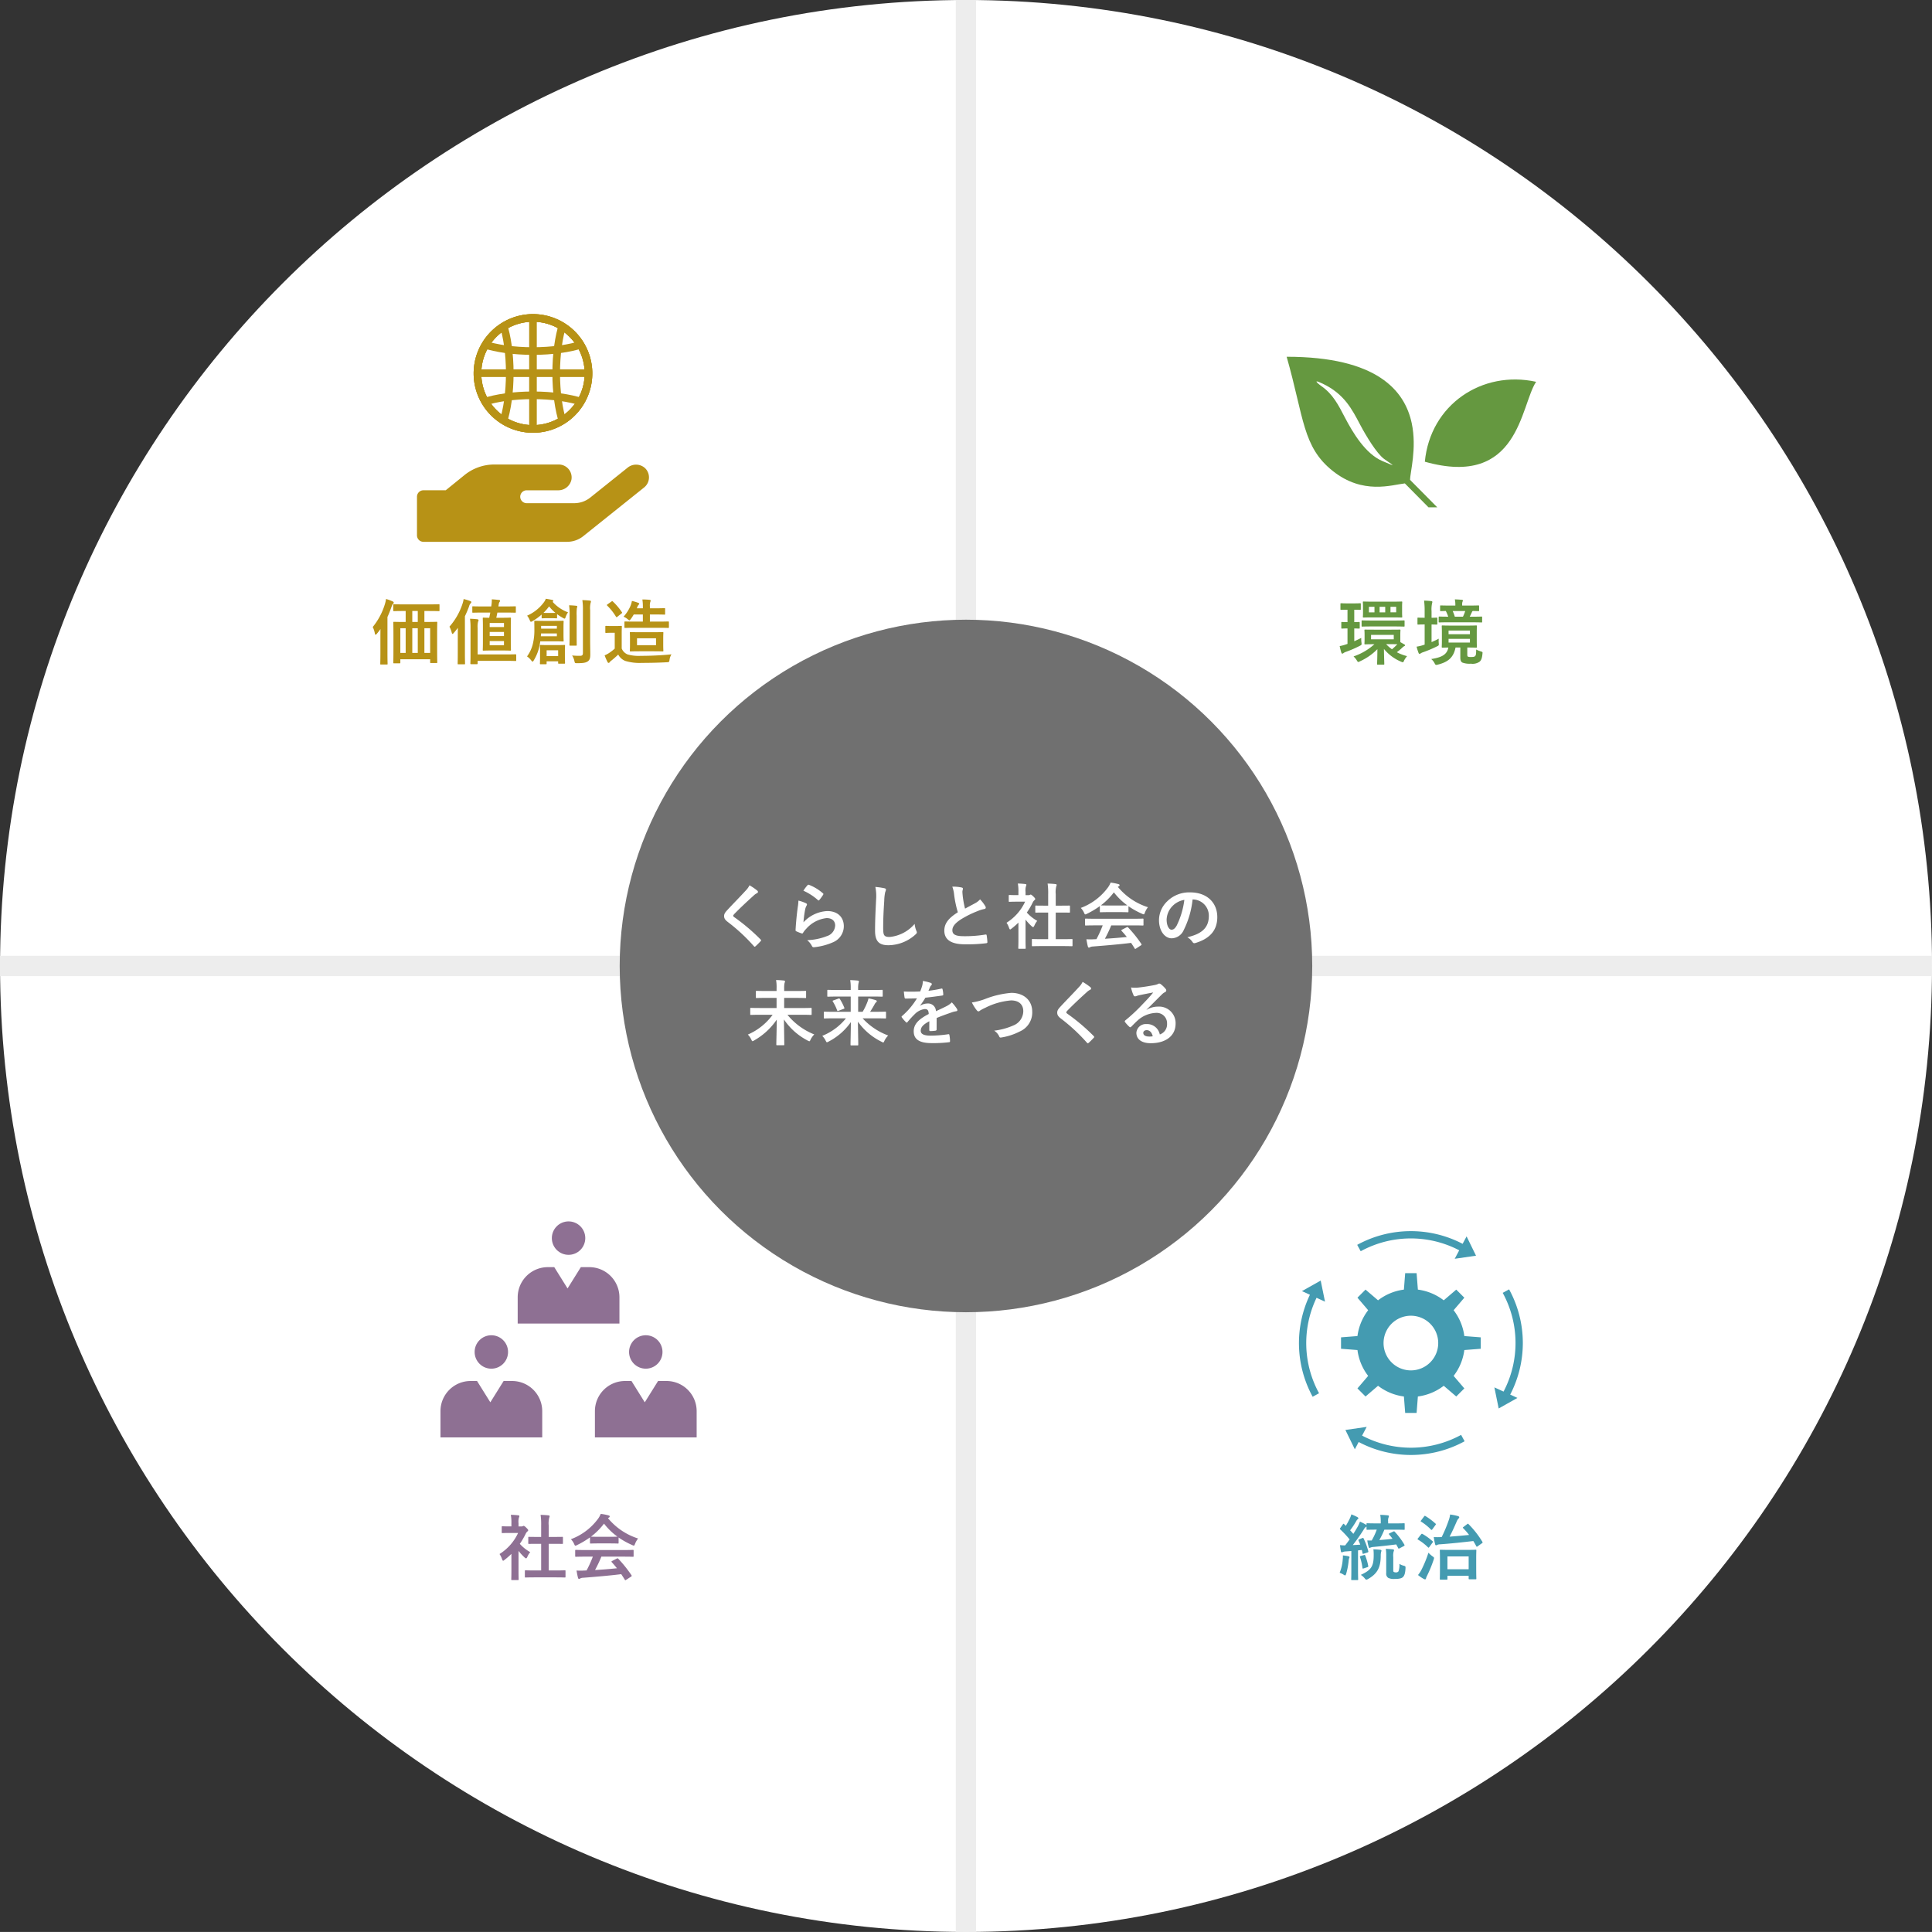 <svg xmlns="http://www.w3.org/2000/svg" xmlns:xlink="http://www.w3.org/1999/xlink" width="379.994" height="379.981" viewBox="0 0 379.994 379.981">
  <rect x="0" y="0" width="379.994" height="379.981" fill="#333333" stroke="none"/>
  <defs>
    <clipPath id="clip-path">
      <rect id="長方形_3976" data-name="長方形 3976" width="49.062" height="29.62" fill="#659840"/>
    </clipPath>
    <clipPath id="clip-path-2">
      <rect id="長方形_3982" data-name="長方形 3982" width="45.629" height="47.537" fill="none"/>
    </clipPath>
    <clipPath id="clip-path-3">
      <path id="パス_5554" data-name="パス 5554" d="M13.846,14.989A10.918,10.918,0,1,0,24.763,4.072,10.918,10.918,0,0,0,13.846,14.989" transform="translate(-13.846 -4.072)" fill="none"/>
    </clipPath>
  </defs>
  <g id="illust1" transform="translate(0)">
    <path id="パス_5485" data-name="パス 5485" d="M975.01-955.771c-104.929,0-189.991,85.061-189.991,189.991H975.01Z" transform="translate(-785.006 955.771)" fill="#fff"/>
    <path id="パス_5486" data-name="パス 5486" d="M785.019-822.985c0,104.929,85.061,189.991,189.991,189.991V-822.985Z" transform="translate(-785.006 1012.976)" fill="#fff"/>
    <path id="パス_5487" data-name="パス 5487" d="M917.805-955.771V-765.78H1107.8C1107.8-870.71,1022.734-955.771,917.805-955.771Z" transform="translate(-727.801 955.771)" fill="#fff"/>
    <path id="パス_5488" data-name="パス 5488" d="M917.805-632.994c104.929,0,189.99-85.061,189.99-189.991H917.805Z" transform="translate(-727.801 1012.976)" fill="#fff"/>
    <path id="パス_5621" data-name="パス 5621" d="M7.378-5.726c-1.316,0-1.764-.014-1.848-.014-.154,0-.168,0-.168.14,0,.1.028.308.028.9v.826c0,.588-.028.8-.028.9,0,.126.014.14.168.14.084,0,.518-.028,1.792-.028A11.708,11.708,0,0,1,3.22-.462a4.108,4.108,0,0,1,.63.756c.14.238.2.336.308.336A.8.8,0,0,0,4.48.5,11.32,11.32,0,0,0,7.91-1.89C7.9-.014,7.854.728,7.854,1.008c0,.14.014.154.154.154h1.12c.126,0,.14-.014.14-.154,0-.294-.042-1.022-.07-2.94A8.678,8.678,0,0,0,12.572.574a1.009,1.009,0,0,0,.336.112c.112,0,.154-.1.266-.364a4.478,4.478,0,0,1,.574-.84,8.962,8.962,0,0,1-2.016-.77,11.157,11.157,0,0,0,1.162-.98,1.276,1.276,0,0,1,.294-.21c.084-.042.154-.07.154-.154a.206.206,0,0,0-.112-.182l-.812-.462V-4.7c0-.588.028-.812.028-.9,0-.14-.014-.14-.154-.14-.084,0-.518.014-1.778.014Zm3.752,1.9H6.664V-4.7H11.13Zm-.616.952c.63,0,1.05.014,1.316.014a10.49,10.49,0,0,1-1.05.994A7.793,7.793,0,0,1,9.632-2.87Zm-3.43-8.358c-1.316,0-1.792-.028-1.876-.028-.14,0-.154.014-.154.154,0,.1.028.322.028.938v.98c0,.616-.028.826-.028.91,0,.154.014.168.154.168.084,0,.56-.028,1.932-.028h3.626c1.316,0,1.778.028,1.876.028.14,0,.154-.014.154-.168,0-.084-.028-.294-.028-.91v-.98c0-.616.028-.854.028-.938,0-.14-.014-.154-.154-.154-.1,0-.56.028-1.876.028Zm4.522,2.1h-1.12V-10.22h1.12ZM8.344-10.22H9.45v1.092H8.344Zm-2.1,1.092V-10.22H7.336v1.092ZM3.36-5.964c.63.014.84.028.924.028.14,0,.154-.014.154-.154V-7.1c0-.1-.014-.14-.154-.14-.084,0-.294.028-.924.028V-9.646c.8,0,1.05.028,1.134.028.14,0,.154-.014.154-.168v-.98c0-.14-.014-.154-.154-.154-.084,0-.336.028-1.218.028H2.016c-.882,0-1.134-.028-1.218-.028-.14,0-.154.014-.154.154v.98c0,.154.014.168.154.168.084,0,.336-.028,1.2-.028H2.03V-7.21c-.77,0-.994-.028-1.078-.028-.126,0-.14.014-.14.14V-6.09c0,.14.014.154.14.154.084,0,.308-.028,1.078-.028v3.038l-.2.07A8.506,8.506,0,0,1,.49-2.492c.126.546.21.924.336,1.3.056.14.112.182.2.182a.425.425,0,0,0,.224-.112,1.656,1.656,0,0,1,.434-.224,23.417,23.417,0,0,0,2.758-1.19c.392-.21.392-.21.336-.658a5.126,5.126,0,0,1-.042-.91c-.49.252-.938.462-1.372.658Zm7.826-.392c1.358,0,1.82.028,1.918.028.14,0,.154-.014.154-.154v-.91c0-.14-.014-.154-.154-.154-.1,0-.56.028-1.918.028H6.846c-1.358,0-1.806-.028-1.89-.028-.14,0-.154.014-.154.154v.91c0,.14.014.154.154.154.084,0,.532-.028,1.89-.028ZM25.592-2.212c1.218,0,1.638.028,1.736.028.14,0,.154-.014.154-.168,0-.084-.028-.406-.028-1.162V-5.222c0-.756.028-1.078.028-1.176,0-.14-.014-.154-.154-.154-.1,0-.518.028-1.778.028H22.512c-1.26,0-1.694-.028-1.792-.028-.14,0-.154.014-.154.154,0,.1.028.42.028,1.176v1.708c0,.756-.028,1.078-.028,1.162,0,.154.014.168.154.168.07,0,.378-.014,1.148-.028C21.6-.784,20.51-.266,18.494.056a2.484,2.484,0,0,1,.658.812c.14.252.182.336.322.336a1.454,1.454,0,0,0,.336-.056c2.114-.532,3.08-1.47,3.472-3.36h.938V-.238c0,.63.182.9.462,1.008a4.1,4.1,0,0,0,1.638.2A2.377,2.377,0,0,0,28.014.574c.322-.28.476-.672.56-1.54.042-.364.042-.364-.308-.476a4.917,4.917,0,0,1-.924-.378c-.014.924-.042,1.134-.224,1.3-.14.14-.35.168-.714.168a1.846,1.846,0,0,1-.658-.056c-.112-.056-.154-.154-.154-.406Zm.518-.98h-4.2V-3.92h4.2Zm-4.2-2.352h4.2v.714h-4.2Zm4.55-1.624c1.372,0,1.834.028,1.9.028.14,0,.154-.014.154-.154v-.854c0-.14-.014-.154-.154-.154-.07,0-.532.028-1.9.028h-.392c.154-.28.28-.574.434-.9a.414.414,0,0,1,.168-.224c.728.014,1.022.028,1.092.028.14,0,.154-.014.154-.154v-.812c0-.14-.014-.154-.154-.154-.084,0-.546.028-1.848.028h-1.33v-.154a1.535,1.535,0,0,1,.07-.616.543.543,0,0,0,.084-.238c0-.056-.1-.112-.224-.126-.434-.042-.882-.07-1.372-.084a4.93,4.93,0,0,1,.1,1.092v.126h-.98c-1.316,0-1.764-.028-1.848-.028-.154,0-.168.014-.168.154v.812c0,.14.014.154.168.154.056,0,.322-.014.952-.028a7.085,7.085,0,0,1,.476,1.12c-1.2,0-1.666-.028-1.736-.028-.126,0-.14.014-.14.154v.854c0,.14.014.154.14.154.084,0,.56-.028,1.918-.028ZM25.186-9.394a7.766,7.766,0,0,1-.448,1.12h-1.6a8.828,8.828,0,0,0-.42-1.12ZM18.564-6.748c.658.014.9.028.98.028.14,0,.154-.014.154-.154V-7.938c0-.14-.014-.154-.154-.154-.084,0-.322.028-.98.028V-9.338a5.619,5.619,0,0,1,.1-1.568,1,1,0,0,0,.056-.28c0-.07-.07-.14-.2-.154-.476-.056-.91-.084-1.428-.1a15.1,15.1,0,0,1,.112,2.128v1.246H17.15c-.868,0-1.134-.028-1.218-.028-.126,0-.14.014-.14.154v1.064c0,.14.014.154.14.154.084,0,.35-.028,1.218-.028h.056v3.962l-.2.07a7.951,7.951,0,0,1-1.386.336,11.075,11.075,0,0,0,.392,1.246c.056.126.112.168.2.168a.417.417,0,0,0,.238-.112,1.844,1.844,0,0,1,.462-.21A23.865,23.865,0,0,0,19.6-2.422c.406-.2.42-.2.378-.658a4.493,4.493,0,0,1,0-.868c-.5.266-.966.476-1.414.672Z" transform="translate(263.001 129.569)" fill="#659840"/>
    <path id="パス_5623" data-name="パス 5623" d="M10.3-8.078c-.154.07-.168.126-.07.252.224.266.448.532.658.826-.854.112-1.652.182-2.6.252a16.288,16.288,0,0,0,.994-2.044H11.3c1.3,0,1.75.028,1.834.028.126,0,.14-.014.14-.14V-9.9c0-.14-.014-.154-.14-.154-.084,0-.532.028-1.834.028H10.024v-.336a1.881,1.881,0,0,1,.07-.812.656.656,0,0,0,.084-.294c0-.07-.084-.126-.224-.14-.5-.056-.966-.084-1.484-.1a7.329,7.329,0,0,1,.1,1.344v.336H7.742c-1.3,0-1.736-.028-1.82-.028-.14,0-.154.014-.154.154v.21l-.112-.084a10.175,10.175,0,0,0-1.176-.6,7.052,7.052,0,0,1-.42.952c-.28.49-.574.98-.882,1.456-.2-.238-.406-.462-.63-.7A16.521,16.521,0,0,0,3.78-10.528a.908.908,0,0,1,.266-.322c.07-.056.126-.112.126-.182s-.056-.14-.182-.224a10.487,10.487,0,0,0-1.2-.546,4.462,4.462,0,0,1-.336.868,14.3,14.3,0,0,1-.756,1.386c-.112-.1-.21-.21-.322-.322-.056-.056-.084-.084-.126-.084s-.084.042-.14.126L.63-9.142c-.056.084-.1.14-.1.182s.028.07.084.126A20.028,20.028,0,0,1,2.45-6.874q-.441.609-.882,1.176A8.576,8.576,0,0,1,.56-5.754c.042.448.1.826.168,1.19.028.14.07.224.168.224a.4.4,0,0,0,.21-.056,1.612,1.612,0,0,1,.532-.112l1.148-.084V-.868C2.786.42,2.758.882,2.758.966c0,.14.014.154.154.154H3.976c.14,0,.154-.014.154-.154C4.13.9,4.1.42,4.1-.868v-3.85L4.844-4.8c.056.2.1.406.14.616.028.168.056.168.252.112L5.95-4.3c.168-.056.21-.126.168-.266a14.32,14.32,0,0,0-.91-2.478c-.07-.14-.1-.154-.252-.1l-.616.252c-.168.07-.2.112-.14.238.112.266.238.532.336.812l-1.47.084A37.161,37.161,0,0,0,5.208-8.792a1.723,1.723,0,0,1,.462-.56.351.351,0,0,0,.1-.056v.5c0,.126.014.14.154.14.084,0,.518-.028,1.82-.028h.042A13.4,13.4,0,0,1,6.79-6.664c-.28.014-.56,0-.868-.014a8.166,8.166,0,0,0,.28,1.3c.042.126.084.182.154.182a.394.394,0,0,0,.21-.084A2.246,2.246,0,0,1,7.2-5.4c1.456-.14,2.814-.28,4.41-.49.14.238.266.476.392.728.042.07.07.1.1.1a.507.507,0,0,0,.182-.07l.826-.434c.154-.084.168-.14.112-.266a14.216,14.216,0,0,0-1.9-2.548c-.1-.112-.126-.112-.28-.042ZM11.032-3.4A3.228,3.228,0,0,1,11.1-4.48a.79.79,0,0,0,.084-.28c0-.1-.112-.154-.28-.168-.434-.042-.91-.07-1.344-.1A7.936,7.936,0,0,1,9.646-3.6V-.252a.982.982,0,0,0,.392.938A2.451,2.451,0,0,0,11.284.9C12.25.9,12.712.77,12.964.5s.42-.672.476-1.708c.014-.364-.014-.406-.336-.49a3.172,3.172,0,0,1-.868-.364,3.661,3.661,0,0,1-.182,1.47.546.546,0,0,1-.476.2.845.845,0,0,1-.434-.084c-.07-.028-.112-.126-.112-.308ZM4.648.1a3.16,3.16,0,0,1,.77.686c.14.182.224.252.336.252A.974.974,0,0,0,6.1.9C7.882-.14,8.554-1.316,8.568-3.64a3.024,3.024,0,0,1,.07-.756,1.073,1.073,0,0,0,.07-.266c0-.1-.112-.168-.308-.182-.406-.042-.84-.07-1.274-.084a8.573,8.573,0,0,1,.056,1.162C7.182-1.568,6.692-.854,4.648.1ZM.49-.322a3.912,3.912,0,0,1,.77.378A.612.612,0,0,0,1.568.2c.084,0,.126-.1.2-.308a14,14,0,0,0,.49-2.562,1.959,1.959,0,0,1,.1-.518.316.316,0,0,0,.07-.21c0-.056-.07-.126-.238-.168-.252-.056-.616-.112-1.064-.168a5.818,5.818,0,0,1-.042.868A8.2,8.2,0,0,1,.49-.322Zm4.144-3.29c-.168.042-.182.084-.14.224a11.372,11.372,0,0,1,.476,2.1c.028.154.042.182.252.112l.714-.238c.2-.07.2-.126.168-.266A11.1,11.1,0,0,0,5.516-3.7c-.056-.14-.07-.14-.238-.1Zm16.9,4.648c.14,0,.154-.014.154-.154V.28h4.172V.812c0,.14.014.154.168.154h1.19c.14,0,.154-.014.154-.154,0-.084-.028-.476-.028-2.534V-3.15c0-1.05.028-1.47.028-1.54,0-.14-.014-.154-.154-.154-.084,0-.518.028-1.792.028H22.162c-1.274,0-1.722-.028-1.82-.028-.14,0-.154.014-.154.154,0,.084.028.49.028,1.764v1.26C20.216.42,20.188.8,20.188.882c0,.14.014.154.154.154Zm.154-4.564h4.172v2.52H21.686Zm3.164-5.81c-.168.126-.168.14-.07.252a12.955,12.955,0,0,1,1.162,1.33c-1.218.126-2.478.238-3.836.336.49-.91.9-1.834,1.372-2.912a2.109,2.109,0,0,1,.378-.644.379.379,0,0,0,.154-.266c0-.1-.126-.182-.266-.224a10.685,10.685,0,0,0-1.54-.308,4.457,4.457,0,0,1-.21.966,27.549,27.549,0,0,1-1.442,3.472h-.084a12.779,12.779,0,0,1-1.47,0,11.71,11.71,0,0,0,.266,1.414c.042.126.084.21.168.21A.488.488,0,0,0,19.67-5.8a1.484,1.484,0,0,1,.6-.112c2.31-.168,4.3-.392,6.51-.644.2.322.392.658.574,1.008.042.07.07.112.112.112s.1-.042.182-.1l.826-.588c.168-.126.154-.154.084-.28a18.293,18.293,0,0,0-2.73-3.486c-.112-.1-.126-.1-.266.014ZM15.9.126A7.082,7.082,0,0,0,17.038.9.532.532,0,0,0,17.29.98c.1,0,.154-.07.182-.182a2.268,2.268,0,0,1,.21-.532A23.985,23.985,0,0,0,18.97-2.87a1.639,1.639,0,0,0,.084-.336c0-.126-.084-.182-.294-.336a6.241,6.241,0,0,1-.812-.714A22.735,22.735,0,0,1,16.576-.9,5.843,5.843,0,0,1,15.9.126Zm0-7.224a.423.423,0,0,0-.1.154c0,.042.042.07.1.112a9.806,9.806,0,0,1,1.96,1.512c.112.112.154.084.28-.084l.616-.84c.056-.084.084-.126.084-.168s-.028-.07-.084-.112A11.128,11.128,0,0,0,16.8-7.938c-.126-.07-.182-.07-.294.07Zm.616-3.528c-.112.154-.14.168-.014.252a10.284,10.284,0,0,1,1.946,1.568c.112.1.14.084.28-.07l.6-.826c.112-.168.126-.182.014-.28a13,13,0,0,0-1.974-1.484c-.126-.07-.168-.07-.28.084Z" transform="translate(263.002 309.654)" fill="#449bb1"/>
    <path id="パス_5622" data-name="パス 5622" d="M-2.632.588C-1.3.588-.854.616-.77.616-.616.616-.6.6-.6.462V-.644C-.6-.784-.616-.8-.77-.8-.854-.8-1.3-.77-2.632-.77H-3.906V-6.006h.882c1.246,0,1.68.014,1.764.014.14,0,.154,0,.154-.14V-7.238c0-.14-.014-.14-.154-.14-.084,0-.518.014-1.764.014h-.882V-9.632a4.572,4.572,0,0,1,.112-1.54.569.569,0,0,0,.07-.294c0-.07-.1-.126-.224-.14-.49-.056-1.022-.084-1.554-.1A12.667,12.667,0,0,1-5.39-9.59v2.226h-.63c-1.246,0-1.68-.014-1.764-.014-.126,0-.14,0-.14.14v1.106c0,.14.014.14.14.14.084,0,.518-.014,1.764-.014h.63V-.77H-6.566C-7.9-.77-8.358-.8-8.442-.8c-.14,0-.154.014-.154.154V.462c0,.14.014.154.154.154.084,0,.546-.028,1.876-.028Zm-8.61-1.274c0,1.036-.028,1.568-.028,1.652,0,.14.014.154.168.154h1.12c.154,0,.168-.014.168-.154,0-.07-.028-.616-.028-1.652V-4.62a10.45,10.45,0,0,0,1.2,1.3c.126.112.21.168.28.168.1,0,.168-.1.266-.308a3.358,3.358,0,0,1,.56-.91A7.979,7.979,0,0,1-9.59-6.006,14.15,14.15,0,0,0-8.4-8.05a1.419,1.419,0,0,1,.322-.406.273.273,0,0,0,.14-.224c0-.1-.112-.238-.378-.5-.294-.28-.434-.364-.518-.364a.415.415,0,0,0-.154.056.471.471,0,0,1-.266.056h-.588v-.63a2.969,2.969,0,0,1,.084-1.12.656.656,0,0,0,.084-.294c0-.056-.084-.126-.224-.14-.5-.056-.924-.084-1.456-.1a8.628,8.628,0,0,1,.112,1.708v.574h-.266c-1.064,0-1.4-.028-1.484-.028-.14,0-.154.014-.154.154v1.036c0,.14.014.154.154.154.084,0,.42-.028,1.484-.028h1.582A9.669,9.669,0,0,1-13.58-4a3.865,3.865,0,0,1,.49.994c.084.21.14.322.224.322s.154-.07.294-.182a14.627,14.627,0,0,0,1.33-1.162Zm16.016-2.8A22.616,22.616,0,0,1,3.542-.77c-.154,0-.308.014-.448.014a11.1,11.1,0,0,1-1.526,0c.084.49.168.98.294,1.442.028.126.1.2.2.2A.353.353,0,0,0,2.3.8,1.243,1.243,0,0,1,2.8.672C5.18.49,8.036.252,10.36-.042c.224.336.462.7.7,1.092.042.07.07.1.112.1s.084-.028.168-.084l.966-.63c.14-.1.14-.154.07-.266a24.707,24.707,0,0,0-2.6-3.248c-.1-.1-.14-.112-.294-.028l-.9.462c-.168.084-.182.14-.084.252.378.406.7.8,1.022,1.19-1.33.14-2.856.266-4.312.35A26.211,26.211,0,0,0,6.454-3.486H10.78c1.316,0,1.764.028,1.848.028.154,0,.168-.014.168-.154v-1.05c0-.14-.014-.154-.168-.154-.084,0-.532.028-1.848.028H3.318C2-4.788,1.554-4.816,1.47-4.816c-.154,0-.168.014-.168.154v1.05c0,.14.014.154.168.154.084,0,.532-.028,1.848-.028Zm-.56-2.73c0,.14.014.154.154.154.084,0,.462-.028,1.582-.028H8.106c1.12,0,1.5.028,1.582.028.14,0,.154-.014.154-.154V-7.252a15.424,15.424,0,0,0,2.674,1.484.963.963,0,0,0,.322.112c.1,0,.14-.1.238-.35a4.158,4.158,0,0,1,.6-1.05,12.607,12.607,0,0,1-5.922-4,1.191,1.191,0,0,1,.2-.126.231.231,0,0,0,.14-.224c0-.1-.084-.154-.252-.2A10.73,10.73,0,0,0,6.328-11.9a4.175,4.175,0,0,1-.49.91A11.686,11.686,0,0,1,.462-6.916a3.273,3.273,0,0,1,.63.924c.112.252.154.35.252.35a.917.917,0,0,0,.336-.126A16.374,16.374,0,0,0,4.214-7.28ZM5.95-7.392c-1.022,0-1.414-.014-1.54-.028A13.064,13.064,0,0,0,6.972-9.982,12.756,12.756,0,0,0,9.618-7.42c-.154.014-.574.028-1.512.028Z" transform="translate(111.827 309.654)" fill="#8e7093"/>
    <g id="グループ_10132" data-name="グループ 10132" transform="translate(86.634 238.868)">
      <circle id="楕円形_143" data-name="楕円形 143" cx="3.288" cy="3.288" r="3.288" transform="translate(20.543 4.65) rotate(-45)" fill="#8e7093"/>
      <path id="パス_5473" data-name="パス 5473" d="M690.28,586.125a5.931,5.931,0,0,0-5.931-5.931h-1.658l-2.615,4.191-2.615-4.191H676.2a5.931,5.931,0,0,0-5.931,5.931v5.164H690.28Z" transform="translate(-655.081 -569.835)" fill="#8e7093"/>
      <ellipse id="楕円形_144" data-name="楕円形 144" cx="3.288" cy="3.288" rx="3.288" ry="3.288" transform="translate(36.085 28.822) rotate(-67.5)" fill="#8e7093"/>
      <path id="パス_5474" data-name="パス 5474" d="M711.031,619.535h-1.658l-2.615,4.192-2.615-4.192h-1.261a5.931,5.931,0,0,0-5.931,5.931v5.164h20.011v-5.164A5.931,5.931,0,0,0,711.031,619.535Z" transform="translate(-666.575 -586.783)" fill="#8e7093"/>
      <ellipse id="楕円形_145" data-name="楕円形 145" cx="3.288" cy="3.288" rx="3.288" ry="3.288" transform="translate(6.717 23.755)" fill="#8e7093"/>
      <path id="パス_5475" data-name="パス 5475" d="M657.667,619.535h-1.658l-2.615,4.192-2.615-4.192h-1.261a5.931,5.931,0,0,0-5.931,5.931v5.164H663.6v-5.164A5.931,5.931,0,0,0,657.667,619.535Z" transform="translate(-643.587 -586.783)" fill="#8e7093"/>
    </g>
    <g id="グループ_10134" data-name="グループ 10134" transform="translate(255.484 242.142)">
      <path id="パス_5480" data-name="パス 5480" d="M389.367,212.156a20.614,20.614,0,0,1-9.6-2.383l.907-1.713-4.188.606,1.855,3.8.757-1.431a22,22,0,0,0,20.834-.146l-.688-1.257A20.6,20.6,0,0,1,389.367,212.156Z" transform="translate(-367.351 -169.556)" fill="#449bb1"/>
      <path id="パス_5481" data-name="パス 5481" d="M443.437,161.99a22.041,22.041,0,0,0-2.7-10.561l-1.257.689a20.571,20.571,0,0,1,.167,19.416l-1.807-.826.847,4.146,3.689-2.072-1.426-.652A22.045,22.045,0,0,0,443.437,161.99Z" transform="translate(-399.404 -139.974)" fill="#449bb1"/>
      <path id="パス_5482" data-name="パス 5482" d="M402.084,129.945a22,22,0,0,0-20.736.2l.688,1.257a20.565,20.565,0,0,1,19.377-.186l-.883,1.669,4.188-.606-1.855-3.8Z" transform="translate(-369.892 -127.445)" fill="#449bb1"/>
      <path id="パス_5483" data-name="パス 5483" d="M362.487,151.956l-.847-4.146-3.689,2.072,1.571.718a22.013,22.013,0,0,0,.538,20.06l1.257-.689a20.58,20.58,0,0,1-.492-18.776Z" transform="translate(-357.364 -138.083)" fill="#449bb1"/>
      <path id="パス_5484" data-name="パス 5484" d="M402.172,159.636v-2.248l-3.231-.251a10.542,10.542,0,0,0-2.106-5.084l2.107-2.463L397.353,148l-2.463,2.107A10.548,10.548,0,0,0,389.806,148l-.252-3.232h-2.247L387.056,148a10.545,10.545,0,0,0-5.084,2.105L379.509,148l-1.589,1.589,2.107,2.463a10.542,10.542,0,0,0-2.105,5.084l-3.232.251v2.248l3.232.251a10.544,10.544,0,0,0,2.105,5.084l-2.107,2.463,1.589,1.589,2.463-2.107a10.545,10.545,0,0,0,5.084,2.105l.252,3.232h2.247l.252-3.232a10.549,10.549,0,0,0,5.084-2.105l2.463,2.107,1.589-1.589-2.107-2.463a10.543,10.543,0,0,0,2.106-5.084Zm-13.741,4.252a5.376,5.376,0,1,1,5.376-5.376A5.376,5.376,0,0,1,388.431,163.888Z" transform="translate(-366.415 -136.496)" fill="#449bb1"/>
    </g>
    <path id="パス_5495" data-name="パス 5495" d="M982.5-960.592V-580.61" transform="translate(-792.515 960.592)" fill="none" stroke="#ededed" stroke-width="4"/>
    <path id="パス_5496" data-name="パス 5496" d="M0,0V379.981" transform="translate(379.981 189.99) rotate(90)" fill="none" stroke="#ededed" stroke-width="4"/>
    <circle id="楕円形_146" data-name="楕円形 146" cx="68.107" cy="68.107" r="68.107" transform="translate(121.883 121.884)" fill="#707070"/>
    <path id="パス_5624" data-name="パス 5624" d="M-42.574-11.368a4.04,4.04,0,0,1-.756,1.05C-44.534-9-45.7-7.84-46.886-6.552c-.434.462-.686.77-.686,1.232s.21.77.742,1.176a35.339,35.339,0,0,1,5.1,4.732c.07.084.112.126.168.126s.112-.042.2-.112c.238-.21.644-.616.966-.966.07-.07.1-.112.1-.168a.335.335,0,0,0-.1-.182,38.843,38.843,0,0,0-5.208-4.41c-.126-.1-.182-.168-.182-.252s.056-.154.182-.308c1.078-1.12,2.618-2.562,3.822-3.64a2.652,2.652,0,0,1,.672-.49.281.281,0,0,0,.2-.266.343.343,0,0,0-.112-.224A11.146,11.146,0,0,0-42.574-11.368Zm10.6,1.064a11.167,11.167,0,0,1,2.828,1.82c.07.07.112.1.168.1s.1-.042.154-.112a9.168,9.168,0,0,0,.714-.98.388.388,0,0,0,.07-.168c0-.056-.028-.1-.1-.154a9.183,9.183,0,0,0-2.744-1.666.234.234,0,0,0-.266.07A7.668,7.668,0,0,0-31.976-10.3Zm-.98,1.946a8.723,8.723,0,0,1-.126,1.26c-.168,1.246-.35,2.9-.434,4.522,0,.2.056.224.2.28a9.625,9.625,0,0,0,.952.378c.182.042.238.042.322-.1a3.831,3.831,0,0,1,.6-.77,6.232,6.232,0,0,1,4.032-2.128c1.2,0,1.68.686,1.68,1.442a2.294,2.294,0,0,1-1.652,2.114,11.617,11.617,0,0,1-3.85.784,3.582,3.582,0,0,1,.952,1.19c.126.21.252.224.56.182a12.139,12.139,0,0,0,3.584-.966A3.431,3.431,0,0,0-24.024-3.3c0-1.806-1.218-3-3.262-3a6.825,6.825,0,0,0-4.676,2.212,23.365,23.365,0,0,1,.336-2.548,2.625,2.625,0,0,1,.28-.742.417.417,0,0,0,.07-.21c0-.112-.07-.2-.224-.266A7.876,7.876,0,0,0-32.956-8.358Zm15.134-2.688a9.308,9.308,0,0,1,.14,2.562c-.07,1.68-.2,3.7-.2,6.048,0,2.142.84,2.856,2.632,2.856A8,8,0,0,0-9.94-1.68c.224-.2.28-.308.28-.434a.92.92,0,0,0-.112-.336,4.867,4.867,0,0,1-.322-1.33,7.383,7.383,0,0,1-4.9,2.576c-1.12,0-1.288-.322-1.288-1.736,0-1.834.07-3.262.21-5.418a8.392,8.392,0,0,1,.2-1.708,1.358,1.358,0,0,0,.14-.462c0-.14-.1-.21-.336-.266A14.48,14.48,0,0,0-17.822-11.046ZM-2.688-11.1a6.264,6.264,0,0,1,.364,1.624A21.247,21.247,0,0,0-1.6-6.062C-3.234-5.026-4.256-4-4.256-2.45-4.256-.63-2.856.238-.21.238A29.917,29.917,0,0,0,3.962.028c.168-.014.266-.084.252-.238a12.362,12.362,0,0,0-.14-1.3c-.028-.168-.1-.2-.252-.168a24.45,24.45,0,0,1-4.27.322c-1.61,0-2.226-.35-2.226-1.176,0-.658.434-1.316,1.652-2.114a19.482,19.482,0,0,1,3.29-1.638,6.718,6.718,0,0,1,1.344-.42c.2-.028.28-.14.28-.28a.567.567,0,0,0-.1-.294A7.189,7.189,0,0,0,2.772-8.6a3.463,3.463,0,0,1-.966.756c-.784.42-1.288.686-1.988,1.064A19.685,19.685,0,0,1-.63-9.184c-.028-.322-.07-.658-.07-.938,0-.2.1-.392.1-.588,0-.112-.084-.182-.252-.224A8.1,8.1,0,0,0-2.688-11.1ZM18.928.588c1.33,0,1.778.028,1.862.028.154,0,.168-.014.168-.154V-.644c0-.14-.014-.154-.168-.154-.084,0-.532.028-1.862.028H17.654V-6.006h.882c1.246,0,1.68.014,1.764.014.14,0,.154,0,.154-.14V-7.238c0-.14-.014-.14-.154-.14-.084,0-.518.014-1.764.014h-.882V-9.632a4.572,4.572,0,0,1,.112-1.54.569.569,0,0,0,.07-.294c0-.07-.1-.126-.224-.14-.49-.056-1.022-.084-1.554-.1A12.667,12.667,0,0,1,16.17-9.59v2.226h-.63c-1.246,0-1.68-.014-1.764-.014-.126,0-.14,0-.14.14v1.106c0,.14.014.14.14.14.084,0,.518-.014,1.764-.014h.63V-.77H14.994C13.664-.77,13.2-.8,13.118-.8c-.14,0-.154.014-.154.154V.462c0,.14.014.154.154.154.084,0,.546-.028,1.876-.028ZM10.318-.686C10.318.35,10.29.882,10.29.966c0,.14.014.154.168.154h1.12c.154,0,.168-.014.168-.154,0-.07-.028-.616-.028-1.652V-4.62a10.45,10.45,0,0,0,1.2,1.3c.126.112.21.168.28.168.1,0,.168-.1.266-.308a3.358,3.358,0,0,1,.56-.91A7.979,7.979,0,0,1,11.97-6.006,14.15,14.15,0,0,0,13.16-8.05a1.419,1.419,0,0,1,.322-.406.273.273,0,0,0,.14-.224c0-.1-.112-.238-.378-.5-.294-.28-.434-.364-.518-.364a.415.415,0,0,0-.154.056.471.471,0,0,1-.266.056h-.588v-.63a2.969,2.969,0,0,1,.084-1.12.656.656,0,0,0,.084-.294c0-.056-.084-.126-.224-.14-.5-.056-.924-.084-1.456-.1a8.628,8.628,0,0,1,.112,1.708v.574h-.266c-1.064,0-1.4-.028-1.484-.028-.14,0-.154.014-.154.154v1.036c0,.14.014.154.154.154.084,0,.42-.028,1.484-.028h1.582A9.669,9.669,0,0,1,7.98-4a3.865,3.865,0,0,1,.49.994c.084.21.14.322.224.322s.154-.07.294-.182a14.627,14.627,0,0,0,1.33-1.162Zm16.576-2.8A22.616,22.616,0,0,1,25.662-.77c-.154,0-.308.014-.448.014a11.1,11.1,0,0,1-1.526,0c.084.49.168.98.294,1.442.028.126.1.2.2.2A.353.353,0,0,0,24.416.8a1.243,1.243,0,0,1,.5-.126C27.3.49,30.156.252,32.48-.042c.224.336.462.7.7,1.092.042.07.07.1.112.1s.084-.028.168-.084l.966-.63c.14-.1.14-.154.07-.266a24.707,24.707,0,0,0-2.6-3.248c-.1-.1-.14-.112-.294-.028l-.9.462c-.168.084-.182.14-.084.252.378.406.7.8,1.022,1.19-1.33.14-2.856.266-4.312.35a26.211,26.211,0,0,0,1.246-2.632H32.9c1.316,0,1.764.028,1.848.028.154,0,.168-.014.168-.154v-1.05c0-.14-.014-.154-.168-.154-.084,0-.532.028-1.848.028H25.438c-1.316,0-1.764-.028-1.848-.028-.154,0-.168.014-.168.154v1.05c0,.14.014.154.168.154.084,0,.532-.028,1.848-.028Zm-.56-2.73c0,.14.014.154.154.154.084,0,.462-.028,1.582-.028h2.156c1.12,0,1.5.028,1.582.028.14,0,.154-.014.154-.154V-7.252a15.424,15.424,0,0,0,2.674,1.484.963.963,0,0,0,.322.112c.1,0,.14-.1.238-.35a4.158,4.158,0,0,1,.6-1.05,12.607,12.607,0,0,1-5.922-4,1.191,1.191,0,0,1,.2-.126.231.231,0,0,0,.14-.224c0-.1-.084-.154-.252-.2a10.73,10.73,0,0,0-1.512-.294,4.175,4.175,0,0,1-.49.91,11.686,11.686,0,0,1-5.376,4.074,3.273,3.273,0,0,1,.63.924c.112.252.154.35.252.35a.917.917,0,0,0,.336-.126A16.374,16.374,0,0,0,26.334-7.28ZM28.07-7.392c-1.022,0-1.414-.014-1.54-.028a13.064,13.064,0,0,0,2.562-2.562A12.756,12.756,0,0,0,31.738-7.42c-.154.014-.574.028-1.512.028Zm16.562-1.19a3.18,3.18,0,0,1,3.136,3.248c0,2.646-1.862,3.626-4.228,4.186a2.969,2.969,0,0,1,.98.882c.182.28.308.336.6.252,2.842-.854,4.312-2.492,4.312-5.1,0-2.786-1.974-4.858-5.334-4.858a6.127,6.127,0,0,0-4.55,1.792,5.158,5.158,0,0,0-1.582,3.64c0,2.282,1.246,3.6,2.478,3.6a2.659,2.659,0,0,0,2.38-1.61,17.53,17.53,0,0,0,1.75-6.034Zm-1.68.084a16,16,0,0,1-1.484,5.012c-.378.672-.686.854-1.05.854-.434,0-.952-.714-.952-2a4.031,4.031,0,0,1,1.092-2.59A4.216,4.216,0,0,1,42.952-8.5ZM-38.024,14.1A11.843,11.843,0,0,1-42.9,17.992a3.408,3.408,0,0,1,.672.966c.112.238.168.336.252.336a.775.775,0,0,0,.322-.154,13.266,13.266,0,0,0,4.438-4.088c-.014,2.058-.084,4.242-.084,4.886,0,.14.014.154.154.154h1.26c.14,0,.154-.014.154-.154,0-.686-.042-2.842-.07-4.914a12.7,12.7,0,0,0,4.662,4.144,1.046,1.046,0,0,0,.336.14c.084,0,.14-.084.238-.322a3.957,3.957,0,0,1,.728-1.022A12.969,12.969,0,0,1-35.112,14.1h2.8c1.274,0,1.708.028,1.792.028.154,0,.168-.014.168-.154V12.9c0-.14-.014-.154-.168-.154-.084,0-.518.028-1.792.028h-3.444V10.782h2.24c1.358,0,1.848.028,1.932.028.126,0,.14-.014.14-.154V9.55c0-.14-.014-.154-.14-.154-.084,0-.574.028-1.932.028h-2.24V8.906a4.888,4.888,0,0,1,.07-1.022,2.276,2.276,0,0,0,.1-.364c0-.07-.084-.14-.224-.154-.476-.056-1.022-.084-1.54-.1a8.164,8.164,0,0,1,.1,1.666v.49h-2c-1.358,0-1.848-.028-1.932-.028-.126,0-.14.014-.14.154v1.106c0,.14.014.154.14.154.084,0,.574-.028,1.932-.028h2V12.77h-3.234c-1.26,0-1.708-.028-1.792-.028-.14,0-.154.014-.154.154v1.078c0,.14.014.154.154.154.084,0,.532-.028,1.792-.028Zm14.42.7a11.459,11.459,0,0,1-4.662,3.444,3.628,3.628,0,0,1,.658.924c.126.238.168.336.266.336a1.046,1.046,0,0,0,.336-.14,12.15,12.15,0,0,0,4.368-3.822c-.014,1.974-.07,3.878-.07,4.424,0,.14.014.154.154.154h1.218c.14,0,.154-.014.154-.154,0-.518-.042-2.478-.07-4.508A12.36,12.36,0,0,0-16.6,19.406a1.016,1.016,0,0,0,.322.14c.1,0,.14-.1.252-.35a3.957,3.957,0,0,1,.728-1.022A12.939,12.939,0,0,1-20.328,14.8h2.674c1.26,0,1.694.028,1.778.028.14,0,.154-.014.154-.168V13.638c0-.14-.014-.154-.154-.154-.084,0-.518.028-1.778.028h-1.2c.322-.49.574-.924.84-1.386a1.533,1.533,0,0,1,.35-.5.193.193,0,0,0,.126-.182c0-.1-.056-.168-.224-.224a13.047,13.047,0,0,0-1.414-.35,3.744,3.744,0,0,1-.224.742,11.739,11.739,0,0,1-.924,1.9h-.882v-3h2.786c1.344,0,1.792.028,1.876.028.154,0,.168-.014.168-.154V9.354c0-.14-.014-.154-.168-.154-.084,0-.532.028-1.876.028H-21.21V8.92a4.628,4.628,0,0,1,.07-1.008,1.773,1.773,0,0,0,.084-.392c0-.056-.056-.126-.2-.14-.49-.056-1.008-.084-1.512-.1a9.146,9.146,0,0,1,.1,1.652v.294h-2.576c-1.344,0-1.792-.028-1.876-.028-.14,0-.154.014-.154.154V10.39c0,.14.014.154.154.154.084,0,.532-.028,1.876-.028h2.576v3h-3.36c-1.26,0-1.694-.028-1.778-.028-.14,0-.154.014-.154.154V14.66c0,.154.014.168.154.168.084,0,.518-.028,1.778-.028Zm-2.464-3.528c-.168.056-.2.1-.112.238a8.578,8.578,0,0,1,.84,1.722c.056.14.084.154.266.084l1.008-.378c.154-.056.2-.084.14-.224a10.358,10.358,0,0,0-.882-1.722c-.084-.126-.126-.126-.28-.07Zm20.3,3.458c1.19-.49,2.1-.8,3.01-1.12A4.477,4.477,0,0,1-1.9,13.4c.14-.028.21-.084.21-.2a.554.554,0,0,0-.112-.308,8.624,8.624,0,0,0-.98-1.232,4.21,4.21,0,0,1-1.064.756c-.714.364-1.512.728-2.058.98a1.546,1.546,0,0,0-1.708-1.512,2.786,2.786,0,0,0-1.4.434l-.014-.028A14.447,14.447,0,0,0-7.98,10.74c1.022-.112,2.226-.266,3.276-.42.2-.028.252-.084.238-.224a4.72,4.72,0,0,0-.14-1.008c-.028-.126-.07-.168-.224-.14a22.521,22.521,0,0,1-2.548.434c.168-.378.238-.56.322-.756a1.09,1.09,0,0,1,.238-.336.27.27,0,0,0,.1-.21.251.251,0,0,0-.168-.238,8.84,8.84,0,0,0-1.6-.392,3.408,3.408,0,0,1-.1.854A10.788,10.788,0,0,1-9,9.508a30.881,30.881,0,0,1-3.22.014c.042.42.1.938.14,1.162.028.154.07.224.2.224.826,0,1.582-.014,2.24-.042a14.306,14.306,0,0,1-2.926,3.472c-.07.056-.1.1-.1.154a.228.228,0,0,0,.056.126,6.659,6.659,0,0,0,.8.924.279.279,0,0,0,.154.1c.056,0,.1-.042.168-.126a18.866,18.866,0,0,1,1.4-1.526A3.38,3.38,0,0,1-8.162,12.98c.63-.028.8.252.84.966-2.114,1.092-2.954,2.072-2.954,3.416,0,1.624,1.218,2.31,3.514,2.31A24.9,24.9,0,0,0-3.29,19.49c.112,0,.168-.1.154-.266a6.265,6.265,0,0,0-.126-1.148c-.014-.126-.07-.168-.2-.154a23.926,23.926,0,0,1-3.486.28c-1.47,0-1.946-.378-1.946-.966,0-.672.448-1.218,1.694-1.862-.014.5-.014,1.2-.014,1.708,0,.14.056.224.182.224a7.574,7.574,0,0,0,.994-.07c.182-.028.266-.1.266-.252Zm6.93-3.052a8.14,8.14,0,0,0,.9,1.456c.154.21.266.294.406.294.07,0,.182-.042.378-.21a8.912,8.912,0,0,1,.966-.5,13.664,13.664,0,0,1,5.054-1.442c1.554,0,2.408.812,2.408,2.128a3.054,3.054,0,0,1-1.932,2.786,13.151,13.151,0,0,1-3.794,1.036,2.6,2.6,0,0,1,.98,1.106c.1.266.21.28.49.224A11.911,11.911,0,0,0,10.57,17.39,4.062,4.062,0,0,0,13.034,13.5c0-2.2-1.61-3.71-4.116-3.71a18.156,18.156,0,0,0-5.04,1.162A12.42,12.42,0,0,1,1.162,11.678ZM22.946,7.632a4.04,4.04,0,0,1-.756,1.05c-1.2,1.316-2.366,2.478-3.556,3.766-.434.462-.686.77-.686,1.232s.21.77.742,1.176a35.339,35.339,0,0,1,5.1,4.732c.07.084.112.126.168.126s.112-.042.2-.112c.238-.21.644-.616.966-.966.07-.07.1-.112.1-.168a.335.335,0,0,0-.1-.182,38.843,38.843,0,0,0-5.208-4.41c-.126-.1-.182-.168-.182-.252s.056-.154.182-.308c1.078-1.12,2.618-2.562,3.822-3.64a2.652,2.652,0,0,1,.672-.49.281.281,0,0,0,.2-.266.343.343,0,0,0-.112-.224A11.146,11.146,0,0,0,22.946,7.632Zm12.572,5.46c1.064-1.022,2-2,3.024-3a2.259,2.259,0,0,1,.616-.448.37.37,0,0,0,.238-.336.486.486,0,0,0-.154-.336,5.3,5.3,0,0,0-.938-.9.5.5,0,0,0-.322-.112.723.723,0,0,0-.266.112,3.715,3.715,0,0,1-.77.21c-1.092.21-2.324.392-3.178.476a6.747,6.747,0,0,1-1.3-.028,6.7,6.7,0,0,0,.49,1.512.318.318,0,0,0,.308.238,1.027,1.027,0,0,0,.28-.07,4.309,4.309,0,0,1,.588-.168c.868-.182,1.862-.378,2.7-.532-.644.8-1.3,1.5-2.17,2.394a33.7,33.7,0,0,1-3.318,3.094c-.112.112-.154.21-.07.322a6.3,6.3,0,0,0,.826.91.344.344,0,0,0,.21.126c.07,0,.14-.056.238-.154.42-.42.812-.826,1.218-1.19a5.7,5.7,0,0,1,3.584-1.484,2.044,2.044,0,0,1,2.2,2.114,2.109,2.109,0,0,1-1.428,2.128,2.548,2.548,0,0,0-2.632-2.044,1.858,1.858,0,0,0-1.974,1.708c0,1.3,1.064,2.058,2.828,2.058,3,0,4.886-1.5,4.886-3.836a3.249,3.249,0,0,0-3.472-3.36,4.213,4.213,0,0,0-2.226.63Zm1.218,5.236a3.065,3.065,0,0,1-.644.056c-.84,0-1.218-.294-1.218-.728,0-.294.266-.532.672-.532C36.134,17.124,36.554,17.558,36.736,18.328Z" transform="translate(189.99 185.491)" fill="#fff"/>
    <g id="グループ_10344" data-name="グループ 10344" transform="translate(253.066 70.169)">
      <g id="グループ_10301" data-name="グループ 10301" transform="translate(0 0)" clip-path="url(#clip-path)">
        <path id="パス_5515" data-name="パス 5515" d="M24.6,13.072c1.049,4.948-.339,9.733-.324,11.145l5.348,5.4H27.9l-4.655-4.708c-2.578.282-8.226,2.282-14.176-2.445S3.438,12.083,0,0C17.809,0,23.241,6.672,24.6,13.072M7.073,5.286c-2.551-1.206-.267.472-.267.472,2.32,1.6,3.388,3.782,4.63,6.153,1.617,3.09,4.055,7.17,7.4,8.606s1.752.642.308-.437-3.5-4.465-4.672-6.682c-1.623-3.076-3.126-6.083-7.4-8.111" transform="translate(0 0)" fill="#659840"/>
        <path id="パス_5516" data-name="パス 5516" d="M46.463,23.822C47.531,12.593,57.717,5.77,68.349,8.1c-3.112,4.667-3.305,20.952-21.885,15.718" transform="translate(-19.286 -3.175)" fill="#659840"/>
      </g>
    </g>
    <path id="パス_5620" data-name="パス 5620" d="M6.776-9.394v2.156H6.412c-1.358,0-1.834-.028-1.918-.028-.14,0-.154.014-.154.154,0,.1.028.63.028,2.562v2.212c0,2.478-.028,3-.028,3.08,0,.14.014.154.154.154H5.572c.14,0,.154-.014.154-.154V.1h5.866V.686c0,.14.014.154.154.154h1.092c.14,0,.154-.014.154-.154,0-.084-.028-.6-.028-3.066V-4.816c0-1.666.028-2.212.028-2.3,0-.14-.014-.154-.154-.154-.1,0-.588.028-1.946.028h-.434V-9.394h.9c1.372,0,1.834.028,1.918.028.14,0,.154-.014.154-.154v-1.036c0-.154-.014-.168-.154-.168-.084,0-.546.028-1.918.028H6.4c-1.372,0-1.834-.028-1.918-.028-.14,0-.154.014-.154.168V-9.52c0,.14.014.154.154.154.084,0,.546-.028,1.918-.028Zm4.816,3.388v4.858H10.458V-6.006ZM8.078-1.148V-6.006H9.156v4.858Zm-2.352,0V-6.006h1.05v4.858Zm2.352-6.09V-9.394H9.156v2.156Zm-6.272,6.1C1.806.224,1.778.9,1.778.98c0,.14.014.154.154.154H3.066c.14,0,.154-.014.154-.154,0-.07-.028-.756-.028-2.114V-8.218c.294-.63.546-1.288.8-2,.126-.35.182-.476.28-.56s.154-.154.154-.252c0-.126-.084-.2-.224-.252a8.194,8.194,0,0,0-1.288-.476,6.17,6.17,0,0,1-.224,1.008A13.127,13.127,0,0,1,.294-6.244,4.383,4.383,0,0,1,.714-4.97c.028.154.07.238.154.238.056,0,.14-.07.252-.2.252-.308.49-.6.7-.91-.014.6-.014,1.232-.014,1.736ZM23.422-9.086c-.07.322-.126.658-.21,1.022-.742,0-1.036-.028-1.12-.028-.14,0-.154.014-.154.154,0,.1.028.532.028,1.526v3.15c0,.994-.028,1.414-.028,1.512,0,.14.014.154.154.154.1,0,.476-.028,1.582-.028h2.072c1.106,0,1.484.028,1.568.028.154,0,.168-.014.168-.154,0-.084-.028-.518-.028-1.512v-3.15c0-.994.028-1.442.028-1.526,0-.14-.014-.154-.168-.154-.084,0-.462.028-1.568.028H24.6c.07-.336.154-.672.21-1.022H26.39c1.372,0,1.82.028,1.9.028.14,0,.154-.014.154-.168v-.952c0-.126-.014-.14-.154-.14-.084,0-.532.028-1.9.028H25.018c.014-.154.042-.322.07-.476a.848.848,0,0,1,.154-.406.4.4,0,0,0,.1-.224c0-.084-.07-.168-.21-.168-.448-.056-.924-.1-1.414-.126a6.619,6.619,0,0,1-.056.994l-.056.406H21.938c-1.372,0-1.834-.028-1.918-.028-.14,0-.14.014-.14.14v.952c0,.154,0,.168.14.168.084,0,.546-.028,1.918-.028ZM26.11-2.66H23.3v-.826H26.11ZM23.3-4.466v-.812H26.11v.812Zm0-2.576H26.11v.8H23.3ZM19.53-.574C19.53.392,19.5.826,19.5.91c0,.14.014.154.154.154h1.12c.14,0,.154-.014.154-.154v-.5h5.6c1.316,0,1.75.028,1.834.028.14,0,.154-.014.154-.154V-.714c0-.154-.014-.168-.154-.168-.084,0-.518.028-1.834.028h-5.6V-6.062a4.149,4.149,0,0,1,.084-1.218,1.1,1.1,0,0,0,.1-.308c0-.084-.1-.168-.238-.182-.5-.056-.91-.084-1.442-.1a12.5,12.5,0,0,1,.1,1.82ZM17.024-1.19C17.024.182,17,.854,17,.938c0,.14.014.154.14.154H18.3c.14,0,.154-.014.154-.154,0-.07-.028-.756-.028-2.128V-8.358c.294-.616.574-1.274.826-1.96a1.247,1.247,0,0,1,.294-.574c.1-.1.14-.154.14-.252s-.07-.154-.224-.21a9.8,9.8,0,0,0-1.288-.392,5,5,0,0,1-.238.98,12.814,12.814,0,0,1-2.548,4.452,5.164,5.164,0,0,1,.448,1.176c.042.168.1.252.154.252s.14-.07.252-.2c.28-.322.546-.658.8-.994-.014.644-.014,1.316-.014,1.848ZM36.092-3.43c1.134,0,1.526.028,1.6.028.14,0,.154-.014.154-.154,0-.084-.028-.378-.028-1.12V-6.188c0-.77.028-1.05.028-1.134,0-.14-.014-.154-.154-.154-.07,0-.462.028-1.6.028H33.824c-1.134,0-1.526-.028-1.61-.028-.126,0-.14.014-.14.154s.014.546.014,1.568a11.273,11.273,0,0,1-.308,2.87A6.9,6.9,0,0,1,30.646-.462a3.448,3.448,0,0,1,.812.77c.14.168.21.252.28.252s.14-.084.238-.252A9.216,9.216,0,0,0,32.942-1.9,13.972,13.972,0,0,0,33.25-3.43Zm.42-.994h-3.15l.042-.56h3.108Zm0-2.044v.546H33.418v-.546Zm6.552-3.094a4.3,4.3,0,0,1,.084-1.414,1,1,0,0,0,.07-.308c0-.07-.07-.14-.21-.154-.49-.056-.966-.084-1.484-.1a11.894,11.894,0,0,1,.112,2v8.4c0,.448-.168.56-.616.56a13.662,13.662,0,0,1-1.512-.07A3.088,3.088,0,0,1,39.956.42c.1.434.1.448.518.448,1.316,0,1.722-.1,2.114-.35.406-.28.5-.686.5-1.372s-.028-1.806-.028-2.786ZM33.516-8.106c0,.14.014.154.168.154.084,0,.266-.028.952-.028h.812c.7,0,.868.028.952.028.14,0,.154-.014.154-.154v-.672a8.432,8.432,0,0,0,1.176.756.764.764,0,0,0,.308.126c.084,0,.126-.1.21-.336a3.4,3.4,0,0,1,.462-.9A7.6,7.6,0,0,1,35.672-11.2c.1-.056.14-.112.14-.182,0-.112-.07-.154-.182-.182-.448-.1-.826-.168-1.288-.238a2.9,2.9,0,0,1-.406.728,8.254,8.254,0,0,1-3.276,2.6,3.325,3.325,0,0,1,.518.882c.1.21.14.322.238.322a.9.9,0,0,0,.322-.14,10.559,10.559,0,0,0,1.778-1.288Zm1.12-.91c-.392,0-.616,0-.756-.014A10.609,10.609,0,0,0,34.986-10.3,8.281,8.281,0,0,0,36.232-9.03c-.126.014-.35.014-.784.014Zm3.458,7.322c0-.49.028-.77.028-.868,0-.14-.014-.154-.154-.154-.1,0-.434.028-1.47.028H34.8c-1.05,0-1.372-.028-1.47-.028-.14,0-.154.014-.154.154,0,.1.028.392.028,1.036v.8C33.208.518,33.18.84,33.18.924c0,.14.014.154.154.154h1.008c.14,0,.154-.014.154-.154V.5h2.268V.826c0,.126.014.14.154.14h1.05c.14,0,.154-.014.154-.14,0-.084-.028-.42-.028-1.638Zm-1.33.028V-.518H34.5V-1.666Zm2.254-2.926c0,1.19-.028,1.764-.028,1.848,0,.154.014.168.14.168h1.148c.126,0,.14-.014.14-.168,0-.084-.014-.658-.014-1.848V-8.456a9.554,9.554,0,0,1,.042-1.5,1.262,1.262,0,0,0,.084-.308c0-.084-.056-.14-.182-.154-.49-.056-.924-.084-1.428-.1a12.89,12.89,0,0,1,.1,2.072Zm10.248-.392c0-.854.028-1.246.028-1.33,0-.14-.014-.154-.154-.154-.084,0-.294.028-1.05.028h-.868c-.742,0-.938-.028-1.008-.028-.154,0-.168.014-.168.154V-5.25c0,.154.014.168.168.168.07,0,.266-.028,1.008-.028h.672V-2a8.867,8.867,0,0,1-1.162.9,6.345,6.345,0,0,1-.826.434A12.232,12.232,0,0,0,46.48.644a.267.267,0,0,0,.2.168.234.234,0,0,0,.21-.126,1.3,1.3,0,0,1,.28-.28A17.483,17.483,0,0,0,48.58-.826,2.708,2.708,0,0,0,49.952.42a9.622,9.622,0,0,0,3.276.392c1.456,0,3.15-.028,4.928-.126C58.6.658,58.6.658,58.674.21a2.672,2.672,0,0,1,.378-1.078c-2.086.21-4.242.294-6.048.294a8,8,0,0,1-2.59-.28,2.124,2.124,0,0,1-1.148-1.162Zm7.2-1.106c1.358,0,1.834.028,1.918.028.154,0,.168-.014.168-.14v-.98c0-.14-.014-.154-.168-.154-.084,0-.56.028-1.918.028H54.81v-1.4h1.12c1.232,0,1.638.028,1.722.028.14,0,.154-.014.154-.154v-.952c0-.154-.014-.168-.154-.168-.084,0-.49.028-1.722.028H54.81v-.322a2.662,2.662,0,0,1,.084-.952.418.418,0,0,0,.07-.238c0-.084-.084-.14-.21-.154-.42-.042-.9-.07-1.428-.07a8.079,8.079,0,0,1,.1,1.484v.252h-1.19l.084-.21a1.539,1.539,0,0,1,.28-.49c.07-.07.112-.112.112-.2s-.07-.126-.21-.182a8.768,8.768,0,0,0-1.232-.364,4.128,4.128,0,0,1-.238.882,7.749,7.749,0,0,1-1.4,2.212,3.338,3.338,0,0,1,.84.518c.14.126.238.2.308.2s.154-.1.294-.28c.2-.28.392-.574.56-.868h1.792v1.4H51.87c-1.358,0-1.82-.028-1.9-.028-.154,0-.168.014-.168.154v.98c0,.126.014.14.168.14.084,0,.546-.028,1.9-.028Zm-3.682.868c-1.232,0-1.666-.028-1.764-.028-.14,0-.154.014-.154.154,0,.1.028.364.028,1.078v1.344c0,.714-.028.98-.028,1.078,0,.14.014.154.154.154.1,0,.532-.028,1.764-.028h2.772c1.232,0,1.666.028,1.75.028.14,0,.154-.014.154-.154,0-.084-.028-.364-.028-1.078V-4.018c0-.714.028-.994.028-1.078,0-.14-.014-.154-.154-.154-.084,0-.518.028-1.75.028Zm3.234,2.548H52.276V-4.032h3.738ZM46.48-10.71c-.154.112-.168.14-.07.252a10.988,10.988,0,0,1,1.722,2.17c.042.07.084.112.126.112s.084-.028.168-.1l.784-.616c.154-.126.182-.154.084-.28a12.112,12.112,0,0,0-1.75-2.072c-.056-.056-.1-.084-.14-.084a.308.308,0,0,0-.168.084Z" transform="translate(73.014 129.568)" fill="#b79216"/>
    <g id="グループ_10383" data-name="グループ 10383" transform="translate(82.014 59.032)">
      <g id="グループ_10334" data-name="グループ 10334" transform="translate(0 0)">
        <g id="グループ_10333" data-name="グループ 10333" clip-path="url(#clip-path-2)">
          <path id="パス_5547" data-name="パス 5547" d="M44.777,38.267a2.623,2.623,0,0,0-3.375,0l-7.317,5.857a5.044,5.044,0,0,1-3.174,1.109H21.54a1.268,1.268,0,0,1,0-2.535h6.2a2.638,2.638,0,0,0,2.642-2.111,2.54,2.54,0,0,0-2.5-2.963H15.208a9.325,9.325,0,0,0-5.869,2.083L5.655,42.693H1.268A1.271,1.271,0,0,0,0,43.962v7.6a1.272,1.272,0,0,0,1.268,1.268H29.53a5.079,5.079,0,0,0,3.174-1.11l11.975-9.585a2.533,2.533,0,0,0,.394-3.561,2.6,2.6,0,0,0-.3-.311" transform="translate(0 -5.296)" fill="#b79216"/>
          <path id="パス_5548" data-name="パス 5548" d="M35.682,14.989A10.918,10.918,0,1,0,24.763,25.908,10.918,10.918,0,0,0,35.682,14.989Z" transform="translate(-1.949 -0.573)" fill="none" stroke="#b79216" stroke-miterlimit="10" stroke-width="1.5"/>
          <path id="パス_5549" data-name="パス 5549" d="M35.682,14.989A10.918,10.918,0,1,0,24.763,25.908,10.918,10.918,0,0,0,35.682,14.989Z" transform="translate(-1.949 -0.573)" fill="none" stroke="#b79216" stroke-miterlimit="10" stroke-width="1.5"/>
          <line id="線_24" data-name="線 24" x1="21.734" transform="translate(11.947 14.366)" fill="none" stroke="#b79216" stroke-miterlimit="10" stroke-width="1.5"/>
          <line id="線_25" data-name="線 25" y1="21.734" transform="translate(22.814 3.499)" fill="none" stroke="#b79216" stroke-miterlimit="10" stroke-width="1.5"/>
        </g>
      </g>
      <g id="グループ_10336" data-name="グループ 10336" transform="translate(11.897 3.499)">
        <g id="グループ_10335" data-name="グループ 10335" clip-path="url(#clip-path-3)">
          <path id="パス_5550" data-name="パス 5550" d="M36.381,28.192c-2.493,0-4.514-6.144-4.514-13.721S33.888.75,36.381.75s4.514,6.143,4.514,13.721S38.873,28.192,36.381,28.192Z" transform="translate(-16.383 -3.604)" fill="none" stroke="#b79216" stroke-miterlimit="10" stroke-width="1.5"/>
          <path id="パス_5551" data-name="パス 5551" d="M38.025,5.662c0,2.493-6.144,4.514-13.721,4.514S10.582,8.154,10.582,5.662,16.726,1.148,24.3,1.148,38.025,3.169,38.025,5.662Z" transform="translate(-13.387 -3.66)" fill="none" stroke="#b79216" stroke-miterlimit="10" stroke-width="1.5"/>
          <path id="パス_5552" data-name="パス 5552" d="M38.025,26.3c0-2.493-6.144-4.514-13.721-4.514S10.582,23.8,10.582,26.3s6.144,4.514,13.722,4.514S38.025,28.79,38.025,26.3Z" transform="translate(-13.387 -6.565)" fill="none" stroke="#b79216" stroke-miterlimit="10" stroke-width="1.5"/>
          <path id="パス_5553" data-name="パス 5553" d="M15.245,28.192c2.493,0,4.514-6.144,4.514-13.721S17.737.75,15.245.75s-4.514,6.143-4.514,13.721S12.752,28.192,15.245,28.192Z" transform="translate(-13.408 -3.604)" fill="none" stroke="#b79216" stroke-miterlimit="10" stroke-width="1.5"/>
        </g>
      </g>
      <g id="グループ_10338" data-name="グループ 10338" transform="translate(0 0)">
        <g id="グループ_10337" data-name="グループ 10337" clip-path="url(#clip-path-2)">
          <path id="パス_5555" data-name="パス 5555" d="M35.682,14.989A10.918,10.918,0,1,0,24.763,25.908,10.918,10.918,0,0,0,35.682,14.989Z" transform="translate(-1.949 -0.573)" fill="none" stroke="#b79216" stroke-miterlimit="10" stroke-width="1.5"/>
        </g>
      </g>
    </g>
  </g>
</svg>
